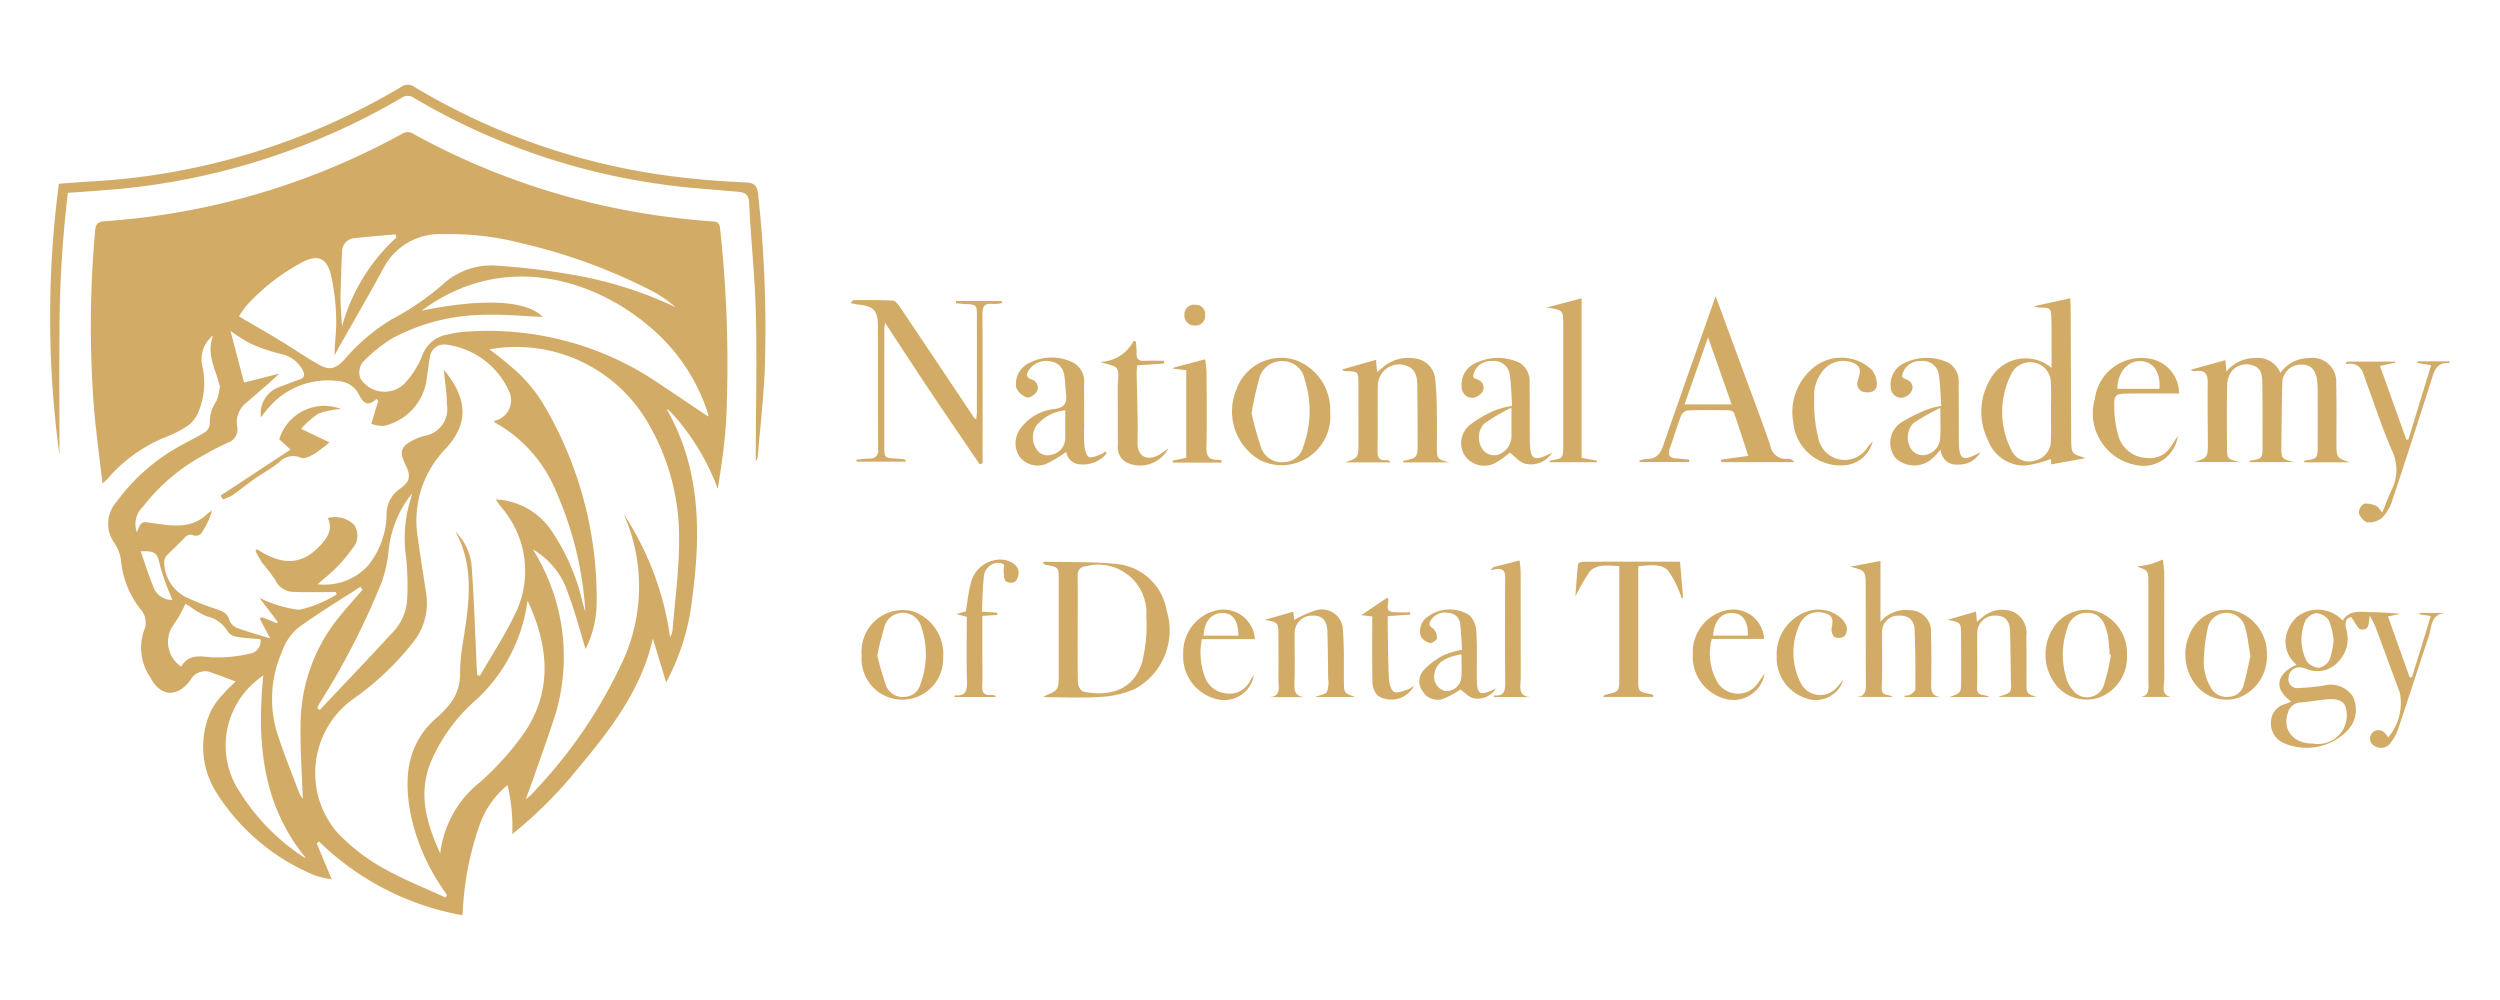 <?xml version="1.0" encoding="UTF-8"?> <svg xmlns="http://www.w3.org/2000/svg" width="250" height="100" viewBox="0 0 250 100"><defs><style>.a{fill:#d2ac67;}</style></defs><path class="a" d="M46.248,91.524A27.379,27.379,0,0,1,31.893,84.14l-.212.217,1.488,3.569a9.237,9.237,0,0,1-1.634-.368,21.154,21.154,0,0,1-9.918-8.336,8.577,8.577,0,0,1-.531-8.104,7.371,7.371,0,0,1,1.296-1.783c.349-.421.773-.78,1.183-1.187-.826-.304-1.561-.599-2.312-.845a1.668,1.668,0,0,0-2.219.716c-1.293,1.751-2.98,1.679-3.988-.264a5.218,5.218,0,0,1-.629-4.741,1.968,1.968,0,0,0-.364-2.089,9.303,9.303,0,0,1-1.973-5.059,4.258,4.258,0,0,0-.732-1.695,3.295,3.295,0,0,1,.292-3.974,19.587,19.587,0,0,1,5.82-5.295c.991-.593,2.048-1.076,3.034-1.678a1.131,1.131,0,0,0,.489-.865,3.623,3.623,0,0,1,.653-2.248,5.001,5.001,0,0,0,.345-1.464c.016-.078-.042-.17-.065-.257-.417-1.579-1.305-3.095-.595-4.849a3.014,3.014,0,0,0-1.106,2.989,7.572,7.572,0,0,1-.384,4.69,3.267,3.267,0,0,1-.962,1.291,10.902,10.902,0,0,1-2.2,1.155,15.094,15.094,0,0,0-6.004,4.322,4.211,4.211,0,0,1-.421.347c-.294-2.586-.627-5.016-.841-7.456A106.974,106.974,0,0,1,9.5,23.197c.046-.587.103-1.009.923-1.073A71.97,71.97,0,0,0,40.222,13.373a1.043,1.043,0,0,1,1.197.062A71.795,71.795,0,0,0,67.52,21.779c1.262.163,2.533.279,3.803.368.491.035.64.218.684.697a124.645,124.645,0,0,1,.611,19.183c-.143,2.29-.47,4.567-.842,6.866a22.958,22.958,0,0,0-4.643-7.629,1.666,1.666,0,0,0-.47-.357c3.416,5.969,3.433,12.391,2.562,18.909a23.126,23.126,0,0,1-2.612,8.425l-1.326-4.381c-1.197,5.279-4.394,9.279-7.679,13.214a42.3,42.3,0,0,1-6.378,6.335,18.454,18.454,0,0,0-.477-4.906,9.111,9.111,0,0,0-2.639,3.584A29.74,29.74,0,0,0,46.3,90.757C46.284,90.988,46.269,91.218,46.248,91.524ZM44.38,36.979c2.475,2.958,2.474,5.479.115,7.964a10.293,10.293,0,0,0-2.707,8.853c.246,1.88.565,3.751.84,5.628a6.237,6.237,0,0,1-1.392,4.9,28.316,28.316,0,0,1-6.013,5.64,9.127,9.127,0,0,0-1.914,12.765q.171.232.357.452A18.989,18.989,0,0,0,38.1,86.686c2.047,1.197,4.289,2.061,6.447,3.068l.142-.256c-.162-.241-.327-.48-.485-.723a20.46,20.46,0,0,1-3.164-7.49c-.683-3.703-.301-7.108,2.845-9.701a8.226,8.226,0,0,0,.861-.899,4.803,4.803,0,0,0,1.261-3.327,17.629,17.629,0,0,1,.216-2.654c.596-3.892,1.38-7.788-.676-11.537A5.609,5.609,0,0,1,47.19,56.992c.23,3.221.328,6.452.481,9.679.013.274.03.547.045.82l.271.094c1.151-1.995,2.423-3.931,3.427-5.997a9.707,9.707,0,0,0-1.269-10.845c-.175-.227-.341-.46-.591-.8a7.097,7.097,0,0,1,5.464,2.941,21.017,21.017,0,0,1,3.238,7.364c.088.313.186.622.28.932A34.844,34.844,0,0,0,55.64,49.225a13.888,13.888,0,0,0-6.185-6.991c-.025-.013-.015-.097-.021-.147a2.105,2.105,0,0,0,1.495-2.909,8.018,8.018,0,0,0-6.315-4.716,1.442,1.442,0,0,0-1.624,1.234q-.005.033-.008.067c-.153.784-.223,1.584-.344,2.375A5.519,5.519,0,0,1,38.34,42.594a3.547,3.547,0,0,1-1.21-.207l.691-2.3-.18-.19c-.941.867-1.353.334-1.758-.461a2.425,2.425,0,0,0-1.995-1.32,7.817,7.817,0,0,0-7.307,2.999c-.139.168-.276.338-.491.603a2.804,2.804,0,0,1,1.881-3.031c.64-.234,1.269-.503,1.918-.71.533-.17.63-.453.396-.934a3.179,3.179,0,0,0-2.283-1.662,18.922,18.922,0,0,1-2.914-1.004,16.602,16.602,0,0,1-2.04-1.29l1.358,5.17,3.511-.894c-1.085,1.065-2.191,1.944-3.245,2.88a2.489,2.489,0,0,0-.948,2.443,1.401,1.401,0,0,1-.98,1.599c-.836.38-1.646.821-2.448,1.27a19.165,19.165,0,0,0-5.985,5.101,2.389,2.389,0,0,0-.625,2.565c.482-1.176.467-1.076,1.758-.886,1.872.276,3.798.553,5.35-1.008a1.908,1.908,0,0,1,.417-.247,8.575,8.575,0,0,1-1.067,2.231.78.78,0,0,1-.706.255c-.598-.281-.862.09-1.199.442-.503.527-1.061,1.002-1.558,1.534a.961.961,0,0,0-.256.664,3.971,3.971,0,0,0,2.116,3.482,26.427,26.427,0,0,0,3.135,1.236c.599.197,1.06.39,1.258,1.073a1.38,1.38,0,0,0,.752.786c1.103.407,2.241.719,3.333,1.058l-1.05-1.974.236-.15,1.486.612.08-.133L25.94,59.779a12.418,12.418,0,0,0,3.96,1.204,12.027,12.027,0,0,0,3.763-1.536l-.083-.243c-1.438,0-2.878.039-4.314-.016a2.035,2.035,0,0,1-1.742-1.198,19.643,19.643,0,0,0-1.331-1.74,11.208,11.208,0,0,1-.643-1.154l.158-.173c2.148,1.412,4.22,1.808,6.195-.253.798-.833,1.425-1.658.883-2.866a2.722,2.722,0,0,1,2.623.678,1.908,1.908,0,0,1-.134,2.324,15.889,15.889,0,0,1-1.588,1.908c-.589.603-1.261,1.126-1.924,1.708a5.879,5.879,0,0,0,5.041-1.867,8.332,8.332,0,0,0,1.853-4.995,3.098,3.098,0,0,1,1.33-2.681c1.006-.696,1.132-1.245.57-2.392-.657-1.339-.494-1.845.844-2.516a7.313,7.313,0,0,1,.995-.38,2.7,2.7,0,0,0,2.307-3.042l-.01-.067C44.683,39.339,44.496,38.196,44.38,36.979Zm4.558-2.042a35.369,35.369,0,0,1,2.899,2.37,15.312,15.312,0,0,1,2.41,2.954A38.026,38.026,0,0,1,59.668,60.08a10.507,10.507,0,0,1-1.11,4.824c-.568-1.836-1.043-3.701-1.722-5.489a7.834,7.834,0,0,0-3.539-4.471c.074.127.136.224.189.325a20.174,20.174,0,0,1,2.149,15.853c-.656,2.123-1.427,4.21-2.154,6.311-.288.833-.599,1.659-.9,2.488a5.999,5.999,0,0,0,1.055-1.008,47.861,47.861,0,0,0,8.356-12.209,17.868,17.868,0,0,0,.805-14.247c-.143-.368-.298-.73-.447-1.094A30.191,30.191,0,0,1,67.015,63.738a2.249,2.249,0,0,0,.243-.766c.242-3.067.678-6.137.653-9.202a22.539,22.539,0,0,0-3.058-11.384,15.21,15.21,0,0,0-15.915-7.449Zm-25.04-3.295c1.411.826,2.746,1.587,4.06,2.383,1.318.799,2.586,1.685,3.929,2.438,1.112.624,1.711.404,2.573-.529a19.362,19.362,0,0,1,4.642-3.959A27.871,27.871,0,0,0,44.17,28.543a7.145,7.145,0,0,1,5.517-1.978,70.936,70.936,0,0,1,8.361,1.052,39.594,39.594,0,0,1,9.51,3.102,12.529,12.529,0,0,0-2.203-1.541,56.024,56.024,0,0,0-13.243-4.864,28.676,28.676,0,0,0-7.842-.898,6.332,6.332,0,0,0-5.877,3.316c-1.459,2.715-3.022,5.375-4.538,8.06-.138.245-.266.495-.399.743-.008-1.217.206-2.392.161-3.558a21.512,21.512,0,0,0-.54-4.557c-.438-1.687-1.353-1.984-2.889-1.175A20.457,20.457,0,0,0,24.61,30.61a9.183,9.183,0,0,0-.712,1.031Zm46.907,10.001a.219.219,0,0,0,.025-.122c-.07-.258-.144-.513-.232-.764a18.805,18.805,0,0,0-5.906-8.309c-5.334-4.433-13.966-7.195-21.83-1.871-.239.162-.476.327-.715.49C48.401,29.795,52.7,30.047,54.28,31.695c-1.84-.073-3.875-.282-5.899-.209a19.839,19.839,0,0,0-9.059,2.295A14.394,14.394,0,0,0,36.24,36.264a1.712,1.712,0,0,0-.192,1.596,2.853,2.853,0,0,0,4.384.512,8.973,8.973,0,0,0,1.798-2.82,3.196,3.196,0,0,1,2.6-2.107,9.235,9.235,0,0,1,1.665-.268A30.345,30.345,0,0,1,64.844,37.66c2.007,1.306,3.983,2.659,5.962,3.983ZM52.767,60.088c-.018.085-.035.17-.054.256A16.416,16.416,0,0,1,47.697,69.91a17.171,17.171,0,0,0-4.492,6.007c-1.486,3.316-.57,6.374.818,9.424A10.671,10.671,0,0,1,47.97,78.24a28.182,28.182,0,0,0,4.537-5.075C55.299,68.948,54.825,64.495,52.767,60.088ZM36.255,58.972l-.216-.288c-2.117,1.376-4.292,2.674-6.318,4.172A5.516,5.516,0,0,0,28.186,65.2a11.679,11.679,0,0,0-.448,8.171c.651,2.025,1.462,4,2.21,5.993a3.041,3.041,0,0,0,.331.505c-.084-2.544-.267-4.971-.221-7.394a17.153,17.153,0,0,1,3.72-10.61C34.569,60.873,35.428,59.934,36.255,58.972ZM26.327,67.524c-.311.249-.546.412-.753.605a8.364,8.364,0,0,0-1.524,11.18,21.202,21.202,0,0,0,6.018,6.204,6.151,6.151,0,0,0,.535.315C26.177,80.443,25.684,74.183,26.327,67.524Zm14.867-18.16a10.785,10.785,0,0,0-2.316,5.538,13.748,13.748,0,0,1-.659,3.184,74.434,74.434,0,0,1-6.216,12.165c-.108.179-.188.376-.281.565l.245.191c2.413-2.561,4.846-5.103,7.227-7.693a5.179,5.179,0,0,0,1.524-3.422,27.654,27.654,0,0,0-.088-3.986,13.237,13.237,0,0,1,.506-6.22A1.989,1.989,0,0,0,41.194,49.364ZM26.048,63.92c-.793-.073-1.558-.1-2.305-.23a1.434,1.434,0,0,1-.957-.506,3.189,3.189,0,0,0-2.143-1.562,8.505,8.505,0,0,1-1.669-.986c-.184-.112-.371-.221-.426-.255a13.245,13.245,0,0,1-1.172,2.07,2.948,2.948,0,0,0,.621,4.123q.061.045.124.086c.728-1.26,1.844-1.04,3.088-.926a14.059,14.059,0,0,0,3.827-.382A1.26,1.26,0,0,0,26.048,63.92ZM39.634,23.758l-.064-.322c-1.365.122-2.733.222-4.095.377a1.343,1.343,0,0,0-1.267,1.373c-.078,1.476-.117,2.954-.154,4.432-.012.503.026,1.007.052,1.51.026.5.066.999.1,1.499A18.764,18.764,0,0,1,39.634,23.758ZM14.066,55.13c.445,1.257.816,2.469,1.304,3.633a1.926,1.926,0,0,0,1.88,1.228,24.888,24.888,0,0,1-1.226-3.352C15.732,55.306,15.601,55.072,14.066,55.13Z"></path><path class="a" d="M5.946,45.49a102.204,102.204,0,0,1-.059-27.115c.979-.072,1.969-.15,2.959-.217A67.887,67.887,0,0,0,40.114,8.694a1.131,1.131,0,0,1,1.365.023A66.573,66.573,0,0,0,69.387,17.87c1.707.188,3.425.29,5.141.373.824.04,1.189.231,1.284,1.2a123.876,123.876,0,0,1,.663,17.583c-.127,2.869-.455,5.728-.697,8.591a.878.878,0,0,1-.202.505v-.872c.013-4.628.124-9.258.009-13.883-.092-3.699-.499-7.389-.675-11.088-.047-.981-.555-1.052-1.277-1.117-2.537-.229-5.089-.366-7.603-.75A66.251,66.251,0,0,1,41.427,9.806a1.074,1.074,0,0,0-1.283-.012A68.579,68.579,0,0,1,10.251,19.03c-1.12.095-2.242.167-3.464.258a117.927,117.927,0,0,0-.832,13.109C5.915,36.761,5.946,41.126,5.946,45.49Z"></path><path class="a" d="M234.985,46.236h-4.584c.021-.082.028-.169.047-.172,1.319-.202,1.32-.202,1.321-1.615.001-1.721.003-3.442-.002-5.163a9.94,9.94,0,0,0-.055-1.244c-.146-1.122-.69-1.628-1.651-1.578a1.845,1.845,0,0,0-1.829,1.797c-.05,2.075-.073,4.15-.095,6.226-.014,1.407-.002,1.408,1.285,1.723h-4.491c.021-.063.03-.145.052-.147,1.27-.196,1.272-.195,1.27-1.565-.004-2.107.007-4.213-.025-6.321-.01-.657-.11-1.354-.87-1.605a1.885,1.885,0,0,0-2.186.554,2.419,2.419,0,0,0-.456,1.37c-.048,2.017-.021,4.035-.021,6.053,0,1.36,0,1.36,1.319,1.653h-4.602c1.375-.433,1.378-.433,1.374-2.026-.005-1.958-.044-3.917-.011-5.875.015-.915-.297-1.341-1.244-1.185a.643.643,0,0,1-.46-.138l3.47-.966.1,1.141a3.657,3.657,0,0,1,2.822-1.348A2.437,2.437,0,0,1,228.04,37.29a3.494,3.494,0,0,1,2.858-1.482,2.376,2.376,0,0,1,2.719,2.572c.057,1.957.025,3.917.028,5.875C233.649,45.773,233.647,45.773,234.985,46.236Z"></path><path class="a" d="M229.124,70.162c-2.008-1.481-1.226-2.907.537-3.699a2.929,2.929,0,0,1-1.014-3.03,3.712,3.712,0,0,1,1.009-1.709,3.382,3.382,0,0,1,4.618.331c.595-1.006,1.57-.894,2.559-.844a32.046,32.046,0,0,1,3.207.175l-1.24.259c.738,2.073,1.453,4.082,2.169,6.091l.23-.024,1.886-6.108-1.119-.171v-.139h2.539c-1.464.143-1.321,1.436-1.637,2.377-1.03,3.062-2.013,6.141-3.044,9.204a4.65,4.65,0,0,1-.757,1.393,1.162,1.162,0,0,1-1.589.345.841.841,0,1,1,.957-1.355,3.689,3.689,0,0,1,.392.477,5.357,5.357,0,0,0,1.16-4.461c-.8-2.139-1.582-4.284-2.381-6.423a6.973,6.973,0,0,0-.624-1.27c-.166.594.069,1.49-.903,1.358-.307-.042-.536-.661-.951-1.217-.474.029-.675.42-.52,1.143a3.28,3.28,0,0,1-.712,3.236,2.828,2.828,0,0,1-3.15.836,2.177,2.177,0,0,0-.77-.2,1.071,1.071,0,0,0-1.119,1.02l-.001.019a.879.879,0,0,0,.96,1.03,25.222,25.222,0,0,0,2.559-.246,2.663,2.663,0,0,1,2.898,1.063,3.014,3.014,0,0,1-.428,3.327,5.703,5.703,0,0,1-6.582,1.305,2.112,2.112,0,0,1-1.164-2.047,1.864,1.864,0,0,1,1.361-1.785C228.676,70.346,228.886,70.256,229.124,70.162Zm2.149,4.19a2.868,2.868,0,0,0,3.29-3.626c-.192-.724-1.012-.855-1.715-.804-.912.065-1.816.256-2.728.313a1.409,1.409,0,0,0-1.341,1.084c-.569,1.66.581,3.052,2.493,3.034Zm2.088-10.367a7.339,7.339,0,0,0-.468-1.929,1.674,1.674,0,0,0-1.245-.736,1.485,1.485,0,0,0-1.127.774,4.869,4.869,0,0,0,.11,3.964,1.629,1.629,0,0,0,1.258.72,1.559,1.559,0,0,0,1.085-.84,8.381,8.381,0,0,0,.387-1.953Z"></path><path class="a" d="M97.965,46.425c-1.576-2.321-3.164-4.633-4.724-6.964-1.566-2.34-3.103-4.7-4.739-7.183-.031.32-.068.526-.069.733q-.005,5.785-.002,11.569c0,1.216.013,1.226,1.238,1.278.264.011.527.041.79.074.035.005.06.084.159.232H85.672l-.024-.206c.438-.037.876-.086,1.316-.105a.763.763,0,0,0,.845-.886c-.015-4.153.006-8.306-.023-12.459-.01-1.476-.483-1.912-1.97-2.052-.221-.021-.436-.087-.786-.159.196-.164.275-.287.354-.287,1.303-.003,2.607-.021,3.907.048.239.013.51.354.677.604Q93.692,36.196,97.39,41.749a1.733,1.733,0,0,0,.229.198c.029-.277.067-.48.067-.682q.006-4.806.002-9.611c-.001-1.206-.005-1.203-1.249-1.251-.283-.011-.564-.053-.846-.081l.011-.222h4.567l.026.214a4.606,4.606,0,0,1-.96.082c-.811-.096-.995.262-.99,1.02.03,4.628.015,9.255.014,13.883v1.032Z"></path><path class="a" d="M208.579,45.813l-3.444.619-.054-.536a10.874,10.874,0,0,1-2.619.662,3.897,3.897,0,0,1-3.664-2.529,6.414,6.414,0,0,1,.427-6.432,4.033,4.033,0,0,1,5.931-.811c0-.707.002-1.271,0-1.835-.004-1.008.008-2.015-.018-3.022-.03-1.139-.074-1.164-1.214-1.169a3.119,3.119,0,0,1-.547-.136l3.645-.796c.014.273.043.582.045.89.019,4.385.029,8.77.055,13.155C207.132,45.382,207.151,45.382,208.579,45.813Zm-3.484-4.471c0-1.007.052-2.017-.014-3.019a2.032,2.032,0,0,0-1.543-2.039,2.117,2.117,0,0,0-2.447,1.192,8.368,8.368,0,0,0,.049,7.537,1.945,1.945,0,0,0,2.318,1.058,2.06,2.06,0,0,0,1.631-2.063c.036-.887.007-1.776.006-2.665Z"></path><path class="a" d="M104.32,69.651c1.553-.619,1.552-.619,1.552-2.378V58.026c0-1.31-.003-1.308-1.263-1.532a2.001,2.001,0,0,1-.382-.223,1.273,1.273,0,0,1,.311-.097c2.337.055,4.687-.018,7.007.212a5.613,5.613,0,0,1,5.125,4.699,6.665,6.665,0,0,1-3.12,7.782,9.694,9.694,0,0,1-3.415.818c-1.798.134-3.613.04-5.421.037A2.209,2.209,0,0,1,104.32,69.651Zm3.452-6.75c0,1.809-.024,3.619.025,5.427.008.292.298.781.531.831,2.499.528,5.095-.062,5.919-3.076a15.409,15.409,0,0,0,.384-4.479,4.811,4.811,0,0,0-5.882-5.015c-.676.07-1.001.336-.987,1.065C107.796,59.401,107.773,61.151,107.772,62.901Z"></path><path class="a" d="M171.564,29.62c1.059,2.875,2.042,5.538,3.021,8.201.828,2.253,1.686,4.495,2.459,6.767a1.558,1.558,0,0,0,1.727,1.291.789.789,0,0,1,.659.334h-7.295l-.032-.252,2.723-.371c-.498-1.524-.942-2.925-1.43-4.309-.049-.138-.373-.248-.572-.251-1.334-.022-2.668-.035-4.001.01a.933.933,0,0,0-.693.469c-.424,1.104-.76,2.243-1.156,3.359-.237.67.011.943.673.978.426.023.85.08,1.275.121l-.011.236h-4.926l-.057-.134a2.774,2.774,0,0,1,.73-.181c.927.026,1.36-.46,1.65-1.297C168.012,39.667,169.755,34.759,171.564,29.62Zm-.76,4.111-2.349,6.71h4.71C172.386,38.225,171.632,36.083,170.804,33.731Z"></path><path class="a" d="M144.945,46.241H140.29c.034-.11.037-.153.049-.156,1.421-.307,1.424-.307,1.42-1.873-.005-1.899-.002-3.797-.031-5.696-.013-.828-.164-1.64-1.092-1.946a2.114,2.114,0,0,0-2.407.703,2.198,2.198,0,0,0-.444,1.279c-.044,2.165.008,4.331-.035,6.496-.014.733.204,1.054.949.96.119-.015.247.051.355.231h-4.528c1.319-.474,1.32-.474,1.319-1.994q-.002-2.937-.005-5.874c-.003-1.212-.006-1.211-1.198-1.253a.744.744,0,0,1-.46-.163l3.419-.977.106,1.223c.188-.147.345-.255.484-.383a3.875,3.875,0,0,1,3.298-.973,2.281,2.281,0,0,1,2.02,1.966,30.584,30.584,0,0,1,.173,3.367c.026,1.127.005,2.255.006,3.382C143.69,45.913,143.69,45.913,144.945,46.241Z"></path><path class="a" d="M185.482,69.692c1.167.024,1.117-.726,1.109-1.547-.03-3.174-.01-6.349-.023-9.524-.006-1.554-.02-1.554-1.537-1.953l3.017-.577v6.09a3.297,3.297,0,0,1,2.949-1.159,2.111,2.111,0,0,1,2.11,2.111c0,.062-.003.125-.008.187.053,1.601.045,3.204.021,4.806-.012.773-.089,1.52,1.014,1.58h-3.667l-.022-.136a1.589,1.589,0,0,0,.583-.103c.207-.131.505-.354.506-.54.01-1.986.01-3.974-.074-5.957-.043-1.015-.657-1.461-1.658-1.404a1.589,1.589,0,0,0-1.593,1.576c-.022,1.869.048,3.741-.035,5.606-.043.963.711.617,1.104.944Z"></path><path class="a" d="M110.655,45.351a3.02,3.02,0,0,1-2.603,1.082,1.455,1.455,0,0,1-1.432-1.247,12.172,12.172,0,0,1-2.059,1.229,2.279,2.279,0,0,1-2.63-.787,2.434,2.434,0,0,1,.107-2.761,4.816,4.816,0,0,1,3.459-1.973c1.065-.16,1.207-.693,1.104-1.554-.071-.588-.072-1.185-.17-1.767a1.552,1.552,0,0,0-1.288-1.411,2.061,2.061,0,0,0-2.157.718c-.257.337-.556.782.144,1.056a.836.836,0,0,1,.557,1.204c-.166.311-.741.691-.99.609a1.836,1.836,0,0,1-1.071-.971,2.298,2.298,0,0,1,1.318-2.491,4.848,4.848,0,0,1,4.297-.066,2.15,2.15,0,0,1,1.162,2.224c.016,1.365.01,2.73.013,4.095a18.737,18.737,0,0,0,.025,2.044c.046.405.21,1.028.471,1.117.35.12.848-.17,1.274-.308a1.269,1.269,0,0,0,.331-.254Zm-4.129-4.317a4.291,4.291,0,0,0-2.82,1.445,2.077,2.077,0,0,0-.108,2.344,1.321,1.321,0,0,0,1.605.638,1.699,1.699,0,0,0,1.322-1.767C106.528,42.843,106.526,41.988,106.526,41.035Z"></path><path class="a" d="M133.015,41.215a4.87,4.87,0,0,1-7.019,4.796,5.647,5.647,0,0,1-2.34-7.099,4.737,4.737,0,0,1,5.93-2.893A5.276,5.276,0,0,1,133.015,41.215Zm-7.861.101a33.015,33.015,0,0,0,1.006,3.58A2.191,2.191,0,0,0,128.48,46.203a2.002,2.002,0,0,0,1.844-1.543,10.256,10.256,0,0,0,.143-6.703,2.22,2.22,0,0,0-2.213-1.84,2.303,2.303,0,0,0-2.328,1.716,34.978,34.978,0,0,0-.771,3.483Z"></path><path class="a" d="M155.205,45.278a2.508,2.508,0,0,1-2.667,1.099c-.578-.131-1.049-.739-1.552-1.12a8.282,8.282,0,0,1-1.564,1.097,2.383,2.383,0,0,1-2.938-.785,2.334,2.334,0,0,1,.416-3.005A11.568,11.568,0,0,1,149.46,41.05a9.554,9.554,0,0,1,1.752-.466c-.074-1.036-.09-2.069-.234-3.083a1.582,1.582,0,0,0-1.748-1.397l-.025.003a1.754,1.754,0,0,0-1.893,1.601c.061.05.12.134.196.155.651.177,1.025.617.775,1.242a1.353,1.353,0,0,1-.976.676,1.064,1.064,0,0,1-1.134-.988l-.002-.04a2.344,2.344,0,0,1,1.014-2.239,5.052,5.052,0,0,1,4.828-.206,2.165,2.165,0,0,1,.947,1.993c.018,1.749.011,3.499.015,5.248v.267C152.995,46.032,153.292,46.221,155.205,45.278Zm-4.06-4.521a21.366,21.366,0,0,0-2.734,1.604,2.093,2.093,0,0,0-.215,2.479,1.408,1.408,0,0,0,1.624.62,1.958,1.958,0,0,0,1.322-1.987C151.156,42.682,151.145,41.891,151.145,40.756Z"></path><path class="a" d="M194.124,40.593c-.075-1.063-.087-2.07-.231-3.058a1.611,1.611,0,0,0-1.768-1.437c-.023.002-.046.005-.069.009a1.76,1.76,0,0,0-1.847,1.588.99.99,0,0,0,.255.178c.607.192.947.635.72,1.206a1.36,1.36,0,0,1-.962.695,1.058,1.058,0,0,1-1.143-.967l-.003-.045a2.356,2.356,0,0,1,1.067-2.3,5.064,5.064,0,0,1,4.755-.161,2.223,2.223,0,0,1,.968,2.071c.014,1.838.011,3.676.015,5.513.004,2.139.32,2.335,2.158,1.332a2.444,2.444,0,0,1-2.278,1.238,1.549,1.549,0,0,1-1.682-1.403c-.002-.027-.004-.054-.005-.081-.342.359-.59.669-.887.921a2.71,2.71,0,0,1-3.638-.098,2.445,2.445,0,0,1,.41-3.433c.02-.016.04-.031.06-.046a15.483,15.483,0,0,1,2.91-1.437A7.179,7.179,0,0,1,194.124,40.593Zm-.089.196a22.714,22.714,0,0,0-2.703,1.53,2.131,2.131,0,0,0-.29,2.467,1.433,1.433,0,0,0,1.593.693,1.848,1.848,0,0,0,1.389-1.826C194.073,42.806,194.035,41.952,194.035,40.789Z"></path><path class="a" d="M165.304,69.695h-5.02c.138-.124.189-.209.256-.224,1.386-.309,1.387-.308,1.387-1.748v-11.11c-1.057-.049-2.189-.233-2.907.493a17.528,17.528,0,0,0-1.483,2.549c.082-1.088.151-2.177.268-3.261.01-.093.331-.218.509-.218,3.196-.013,6.393-.01,9.688-.01l.306,3.614-.147.027a10.683,10.683,0,0,0-1.309-2.697c-.729-.817-1.912-.563-3.027-.492V58.31q0,4.801,0,9.601c0,1.264,0,1.262,1.243,1.497a1.41,1.41,0,0,1,.283.121Z"></path><path class="a" d="M158.161,45.788l1.532.275-.011.159h-4.731c.025-.079.034-.164.056-.167,1.317-.202,1.318-.202,1.318-1.609V32.54c0-1.531,0-1.531-1.672-1.791l3.507-.92Z"></path><path class="a" d="M240.846,43.93c.749-2.45,1.498-4.9,2.266-7.412l-1.385-.224.018-.163h3.242c-.041.085-.067.18-.087.179-1.33-.096-1.505.908-1.804,1.841-1.265,3.951-2.537,7.9-3.849,11.836a4.554,4.554,0,0,1-.992,1.752,2.074,2.074,0,0,1-1.489.495c-.331-.029-.765-.543-.873-.92a1.085,1.085,0,0,1,.515-.953,2.394,2.394,0,0,1,1.261.264c.163.058.267.284.558.618.352-.855.618-1.585.95-2.283a4.491,4.491,0,0,0-.011-3.98c-.945-2.171-1.674-4.435-2.497-6.659-.359-.97-.469-2.183-2.12-1.906l.137-.252h4.826l.042.1-1.557.325,2.641,7.392Z"></path><path class="a" d="M130.519,69.711h-3.738c1.413.013,1.053-1.015,1.06-1.801.012-1.424.005-2.848.001-4.273-.003-1.398-.006-1.398-1.368-1.652l2.852-.818.096.824a12.191,12.191,0,0,1,2.049-.922,2.104,2.104,0,0,1,2.824,1.982c.131,1.682.08,3.378.096,5.068.012,1.196.003,1.196,1.169,1.587h-4.066c.506-.207,1.043-.261,1.207-.536a2.706,2.706,0,0,0,.113-1.304c-.013-1.572-.025-3.144-.076-4.715-.037-1.116-.525-1.607-1.481-1.589a1.732,1.732,0,0,0-1.791,1.671l0,.017c-.012,1.691.037,3.384-.021,5.073C129.417,69.144,129.541,69.671,130.519,69.711Z"></path><path class="a" d="M217.789,43.597a3.473,3.473,0,0,1-3.922,2.957q-.171-.024-.338-.065a5.25,5.25,0,0,1-4.153-6.154q.045-.234.112-.463a4.677,4.677,0,0,1,5.197-4.043,3.516,3.516,0,0,1,3.22,3.522c-1.585,0-3.175-.01-4.763.003-1.734.014-1.767.025-1.699,1.741a9.856,9.856,0,0,0,.357,2.361,3.073,3.073,0,0,0,2.907,2.345,2.474,2.474,0,0,0,2.414-1.195C217.333,44.265,217.565,43.933,217.789,43.597Zm-1.843-4.713c.117-1.651-.593-2.699-1.834-2.769-1.333-.075-2.363,1.109-2.372,2.769Z"></path><path class="a" d="M198.958,69.709h-4.014c1.17-.426,1.171-.426,1.171-1.619q0-2.225-.005-4.45c-.005-1.41-.008-1.41-1.383-1.653l2.88-.829.084,1.018c.244-.202.417-.366.609-.504a2.99,2.99,0,0,1,3.098-.452,2.316,2.316,0,0,1,1.236,2.378c.036,1.542.014,3.085.016,4.627.002,1.131.001,1.131,1.001,1.47H199.848c.456-.202.969-.27,1.152-.552.194-.299.092-.802.087-1.216-.02-1.601-.041-3.201-.086-4.802-.029-1.055-.5-1.555-1.409-1.564A1.745,1.745,0,0,0,197.73,63.18l-.001.009c-.026,1.869.037,3.739-.029,5.606C197.67,69.671,198.398,69.373,198.958,69.709Z"></path><path class="a" d="M187.263,44.15a3.106,3.106,0,0,1-2.99,2.382,4.71,4.71,0,0,1-4.944-4.272,5.737,5.737,0,0,1,1.755-5.27,4.418,4.418,0,0,1,6.112.01,2.34,2.34,0,0,1,.49,1.435c0,.662-.565.865-1.155.784a.826.826,0,0,1-.771-1.079c.172-.694.562-1.37-.366-1.826a2.65,2.65,0,0,0-2.753.385,3.882,3.882,0,0,0-1.223,3.051,14.713,14.713,0,0,0,.428,4.108,2.684,2.684,0,0,0,4.916.853C186.923,44.52,187.096,44.337,187.263,44.15Z"></path><path class="a" d="M226.687,65.548a4.394,4.394,0,0,1-2.741,4.195,3.908,3.908,0,0,1-4.334-1.211,4.958,4.958,0,0,1-.536-5.346,3.896,3.896,0,0,1,4.465-2.091A4.446,4.446,0,0,1,226.687,65.548Zm-1.646.064c-.182-1.041-.268-1.929-.504-2.776a1.921,1.921,0,0,0-3.728-.17,17.069,17.069,0,0,0-.43,3.837,5.498,5.498,0,0,0,.697,2.251,1.799,1.799,0,0,0,1.884.916,1.516,1.516,0,0,0,1.404-1.18C224.649,67.508,224.838,66.496,225.041,65.613Z"></path><path class="a" d="M86.167,65.54A4.144,4.144,0,0,1,91.22,61.112a4.508,4.508,0,0,1,3.095,4.664,4.082,4.082,0,1,1-8.148-.237Zm1.565,0a27.973,27.973,0,0,0,.916,3.133,1.794,1.794,0,0,0,1.927,1.001,1.654,1.654,0,0,0,1.462-1.247,8.551,8.551,0,0,0,.092-5.75A1.919,1.919,0,0,0,88.5,62.49a31.399,31.399,0,0,0-.768,3.05Z"></path><path class="a" d="M212.697,65.506a4.313,4.313,0,0,1-2.69,4.217,3.933,3.933,0,0,1-4.29-1.083,4.909,4.909,0,0,1-.636-5.409,3.889,3.889,0,0,1,4.44-2.143A4.4,4.4,0,0,1,212.697,65.506Zm-1.602-.01-.12-.037c-.046-.531-.076-1.064-.143-1.593a5.508,5.508,0,0,0-.217-.952c-.353-1.119-.901-1.595-1.846-1.633a1.975,1.975,0,0,0-2.034,1.54,7.943,7.943,0,0,0-.05,5.152,2.944,2.944,0,0,0,.563.996,1.776,1.776,0,0,0,3.146-.472A21.89,21.89,0,0,0,211.095,65.496Z"></path><path class="a" d="M149.592,68.848a2.152,2.152,0,0,1-2.192.988c-.485-.083-.901-.569-1.363-.883a9.506,9.506,0,0,1-1.739.937,1.716,1.716,0,0,1-2.024-.75,1.669,1.669,0,0,1,.051-2.083,7.585,7.585,0,0,1,2.003-1.521,9.024,9.024,0,0,1,1.879-.563c-.058-.846-.087-1.7-.184-2.545a1.219,1.219,0,0,0-1.174-1.136,1.671,1.671,0,0,0-1.722.672c-.202.297-.322.58.164.865a1.294,1.294,0,0,1,.405,1.004c-.003.172-.513.518-.708.466a1.434,1.434,0,0,1-.91-.674,1.722,1.722,0,0,1,.627-1.906,3.701,3.701,0,0,1,4.236-.204,2.417,2.417,0,0,1,.688,1.534c.096,1.537.047,3.082.052,4.625C147.687,69.501,147.914,69.658,149.592,68.848Zm-3.445-3.412c-1.674.261-2.537.894-2.694,1.907a1.448,1.448,0,0,0,1.058,1.753l.025.006a1.498,1.498,0,0,0,1.601-1.388l.002-.025C146.182,66.957,146.148,66.22,146.148,65.436Z"></path><path class="a" d="M116.849,44.816a3.199,3.199,0,0,1-3.986,1.528,1.718,1.718,0,0,1-1.075-1.854c-.014-1.75-.011-3.5-.014-5.25,0-.208.001-.415,0-.623-.004-.593.178-1.29-.074-1.746-.195-.352-.935-.403-1.698-.686a3.898,3.898,0,0,0,3.371-2.111l.221.087c.024.38.079.762.065,1.141-.021.561.184.817.776.784.655-.037,1.313-.008,1.97-.008l.022.269-2.704.193c-.02.242-.061.495-.058.748.033,2.311.139,4.624.089,6.934-.035,1.656,1.225,1.894,2.334,1.147C116.349,45.194,116.597,45.001,116.849,44.816Z"></path><path class="a" d="M99.555,69.7h-4.126a.742.742,0,0,1,.061-.167c1.067.102,1.237-.466,1.209-1.398-.065-2.132-.02-4.268-.02-6.454l-1.07-.284.974-.251c.158-.931.246-1.877.487-2.783a3.042,3.042,0,0,1,3.026-2.405c.895.025,1.696.519,1.763,1.204a1.318,1.318,0,0,1-.34.998.94.94,0,0,1-.934-.024c-.205-.201-.182-.651-.221-.997-.028-.245.099-.646-.01-.715a1.208,1.208,0,0,0-.83-.111,1.541,1.541,0,0,0-1.151,1.524c-.119,1.083-.126,2.177-.184,3.326l1.532.104.015.225-1.501.096v3.92c0,1.008.042,2.019-.014,3.024-.041.736.203,1.054.95.959a1.234,1.234,0,0,1,.395.086Z"></path><path class="a" d="M149.314,56.719l2.642-.675a11.185,11.185,0,0,1,.11,1.132c.009,3.525.001,7.05.01,10.575.002.849-.396,1.969,1.151,1.953h-3.853l.029-.16c1.064.101,1.132-.522,1.122-1.372-.04-3.288-.021-6.576-.012-9.864.002-.828.205-1.782-1.447-1.263Z"></path><path class="a" d="M122.146,46.26h-4.853l-.037-.2,1.367-.276V37.014l-1.271-.136-.019-.109,3.194-.845c.042.446.127.954.13,1.462.014,2.429.042,4.857-.013,7.286-.02.87.18,1.354,1.129,1.299a1.582,1.582,0,0,1,.403.083Z"></path><path class="a" d="M176.461,67.348a3.148,3.148,0,0,1-4.031,2.508,4.36,4.36,0,0,1-3.148-4.511,4.276,4.276,0,0,1,3.469-4.342,3.092,3.092,0,0,1,3.658,2.891h-5.23a5.7,5.7,0,0,0,.659,4.475,2.415,2.415,0,0,0,3.932-.032C175.967,68.063,176.156,67.785,176.461,67.348ZM171.31,63.559h3.471c.05-1.391-.481-2.186-1.474-2.253-1.138-.077-1.887.741-1.997,2.253Z"></path><path class="a" d="M125.388,67.533a3.013,3.013,0,0,1-3.95,2.314,4.371,4.371,0,0,1-3.114-4.445,4.312,4.312,0,0,1,3.411-4.388,3.159,3.159,0,0,1,3.753,2.899h-5.304a6.932,6.932,0,0,0,.283,3.729,2.516,2.516,0,0,0,2.187,1.703A2.267,2.267,0,0,0,125.04,68.01,4.47,4.47,0,0,1,125.388,67.533Zm-1.542-3.965c-.031-1.55-.576-2.272-1.635-2.266-1.078.007-1.806.89-1.845,2.266Z"></path><path class="a" d="M213.661,56.65a12.683,12.683,0,0,0,1.275-.206c.423-.11.829-.296,1.357-.491.048.525.129,1.007.13,1.489.009,3.441-.012,6.882.01,10.323.005.821-.505,2.041,1.153,1.93H213.7c1.357.071,1.141-.882,1.139-1.696q-.004-4.806,0-9.611C214.838,57.048,214.837,57.048,213.661,56.65Z"></path><path class="a" d="M184.336,67.98a2.889,2.889,0,0,1-3.62,1.893q-.135-.043-.266-.098a4.215,4.215,0,0,1-2.779-4.132,4.526,4.526,0,0,1,3.08-4.51,3.433,3.433,0,0,1,3.126.495,2.204,2.204,0,0,1,.785,1.021,1.123,1.123,0,0,1-.254,1.002,1.056,1.056,0,0,1-1.019.017,1.196,1.196,0,0,1-.202-.997c.174-.838-.018-1.221-.848-1.388a2.014,2.014,0,0,0-2.368,1.147,6.683,6.683,0,0,0,.129,5.92,2.183,2.183,0,0,0,3.612.354C183.932,68.474,184.129,68.222,184.336,67.98Z"></path><path class="a" d="M137.225,61.64l-1.099-.122,2.594-1.745c.385.327-.422,1.292.541,1.43a12.431,12.431,0,0,0,1.751.015l.022.242-2.259.153c0,.392-.006.791.001,1.188.03,1.719.03,3.44.121,5.155.024.443.245,1.136.542,1.24.405.142.976-.149,1.464-.296a2.226,2.226,0,0,0,.534-.378,2.561,2.561,0,0,1-3.652,1.051,1.95,1.95,0,0,1-.535-1.317C137.195,66.071,137.225,63.884,137.225,61.64Z"></path><path class="a" d="M119.405,32.548a.998.998,0,0,1-.968-1.026c.001-.02.002-.04.004-.059a.965.965,0,0,1,1.111-.983.933.933,0,0,1,.964,1.033.968.968,0,0,1-1.111,1.035Z"></path><path class="a" d="M30.112,42.884l2.84,1.354a14.656,14.656,0,0,1-1.52,1.148c-.4.234-1.012.541-1.332.393a1.886,1.886,0,0,0-2.2.472c-.761.593-1.62,1.06-2.413,1.615-.775.543-1.509,1.145-2.287,1.685a4.687,4.687,0,0,1-.924.388l-.206-.392L29.052,44.96l-1.127-1.022a4.697,4.697,0,0,1,5.846-3.154q.171.051.338.115a8.666,8.666,0,0,0-2.272.464A8.733,8.733,0,0,0,30.112,42.884Z"></path></svg> 
